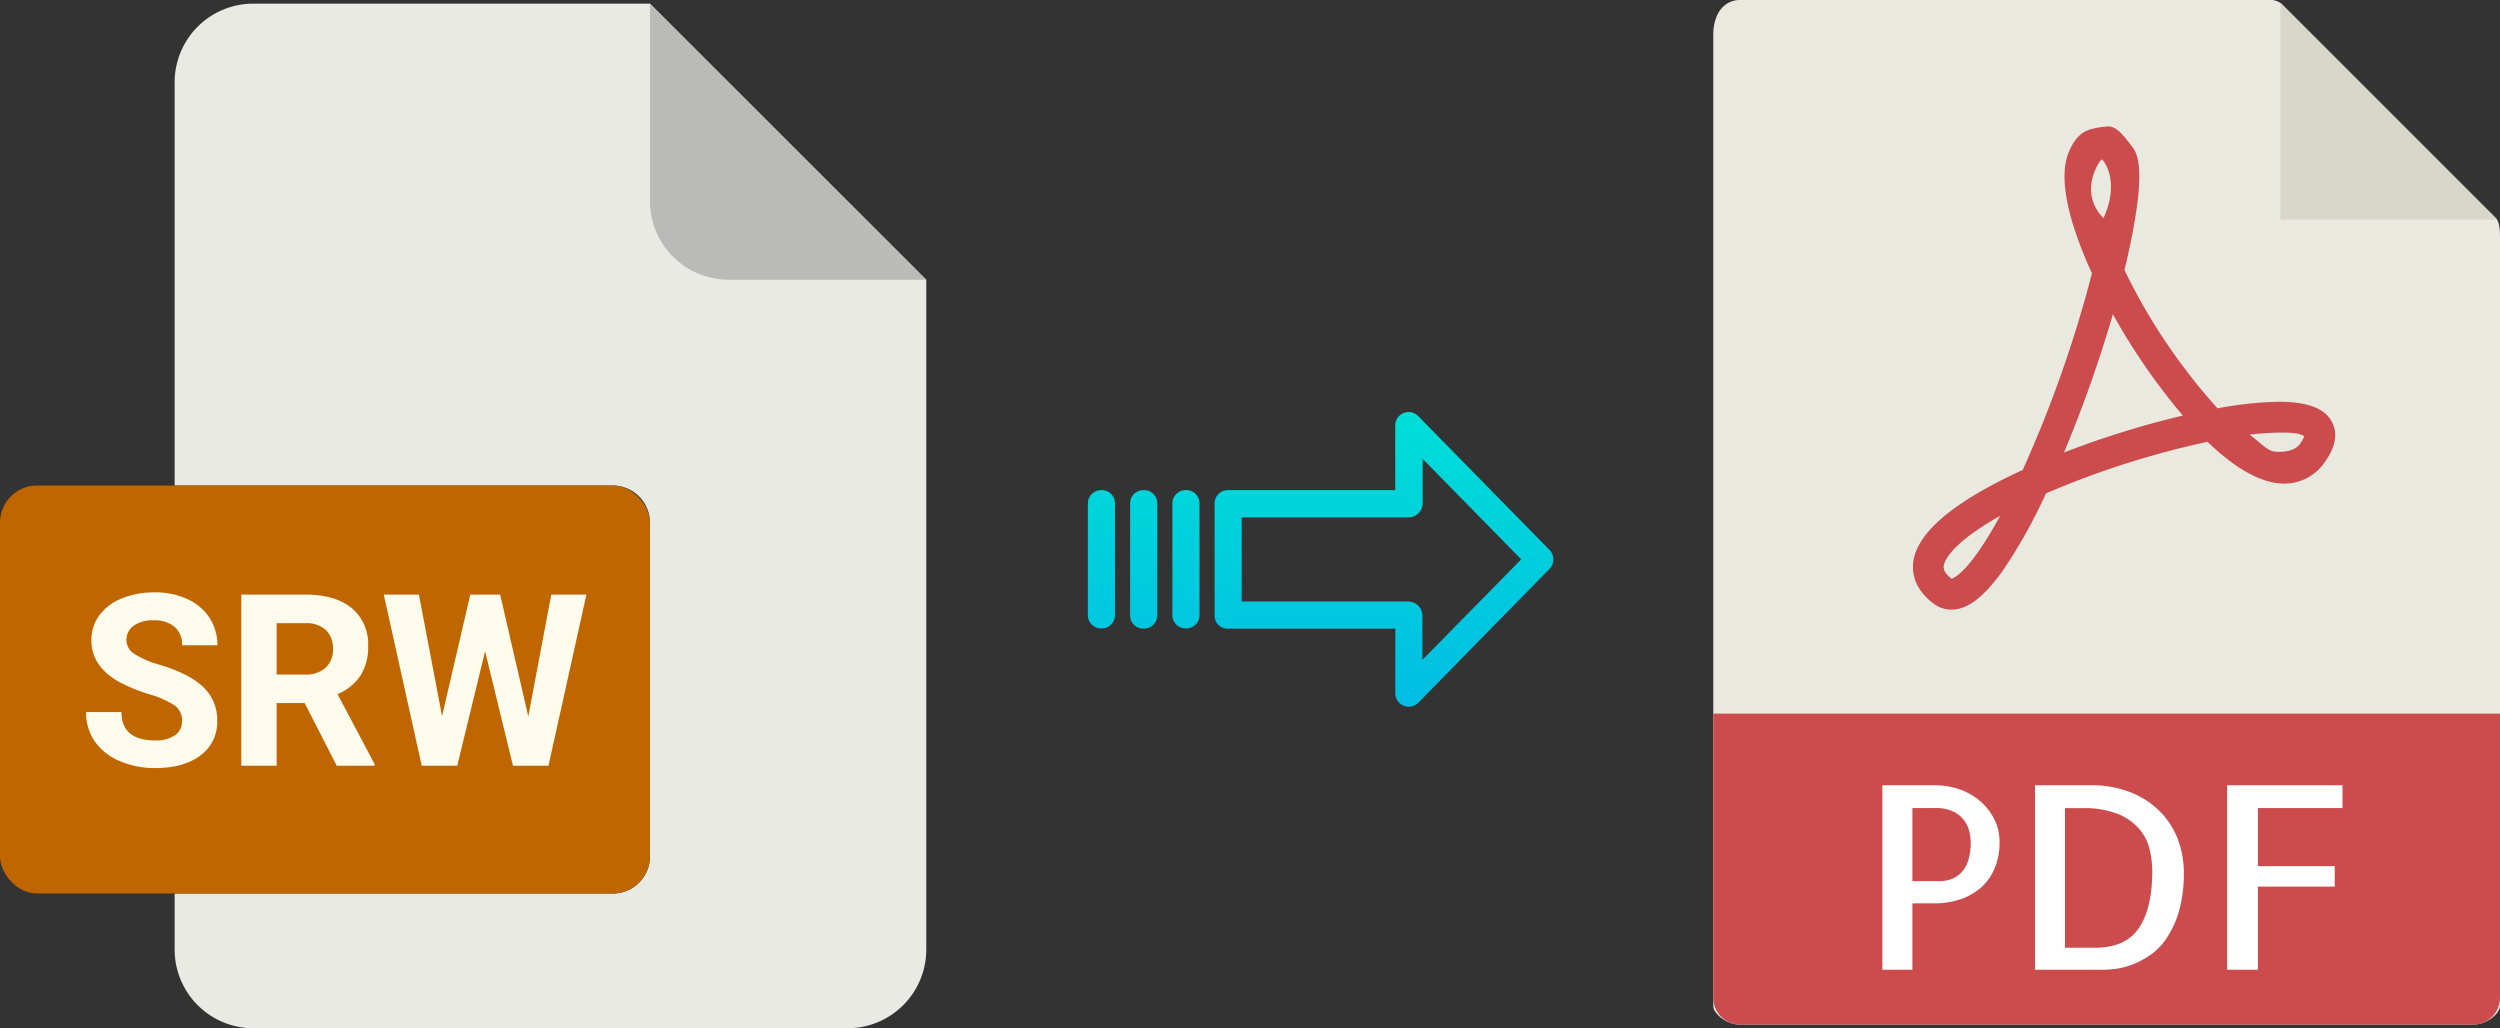 <svg xmlns="http://www.w3.org/2000/svg" xmlns:xlink="http://www.w3.org/1999/xlink" viewBox="0 0 488 200.71"><rect x="0" y="0" width="488" height="200.71" fill="#333333" stroke="none"/><defs><style>.cls-1{fill:#eaeae4;}.cls-2{fill:#babab9;}.cls-3{fill:#bf6600;}.cls-4{fill:#fffcee;}.cls-5{fill:#e9e9e0;}.cls-6{fill:#d9d7ca;}.cls-7{fill:#cc4b4c;}.cls-8{fill:#fff;}.cls-9{fill:url(#linear-gradient);}.cls-10{fill:url(#linear-gradient-2);}.cls-11{fill:url(#linear-gradient-3);}.cls-12{fill:url(#linear-gradient-4);}</style><linearGradient id="linear-gradient" x1="270.14" y1="135.65" x2="270.14" y2="16.45" gradientTransform="matrix(1, 0, 0, -1, 0, 186)" gradientUnits="userSpaceOnUse"><stop offset="0" stop-color="#00efd1"/><stop offset="1" stop-color="#00acea"/></linearGradient><linearGradient id="linear-gradient-2" x1="231.49" y1="135.65" x2="231.49" y2="16.45" xlink:href="#linear-gradient"/><linearGradient id="linear-gradient-3" x1="223.24" y1="135.65" x2="223.24" y2="16.45" xlink:href="#linear-gradient"/><linearGradient id="linear-gradient-4" x1="215" y1="135.65" x2="215" y2="16.45" xlink:href="#linear-gradient"/></defs><title>srw to pdf</title><g id="Layer_2" data-name="Layer 2"><g id="Layer_2-2" data-name="Layer 2"><path class="cls-1" d="M119.62,174.42H34.09v10.93a15.36,15.36,0,0,0,15.36,15.36h116a15.37,15.37,0,0,0,15.36-15.36V54.6L126.87.71H49.45A15.36,15.36,0,0,0,34.09,16.07v78.7h85.53a7.26,7.26,0,0,1,7.25,7.25h0v65.15A7.26,7.26,0,0,1,119.62,174.42Z"/><path class="cls-2" d="M180.76,54.6,126.87.71V39.24A15.36,15.36,0,0,0,142.23,54.6h38.53Z"/><rect class="cls-3" y="94.77" width="126.87" height="79.64" rx="7.24"/><path class="cls-4" d="M16.8,139h6.91q0,5.53,6.61,5.53a6.46,6.46,0,0,0,3.83-1,3.26,3.26,0,0,0,1.38-2.79,3.55,3.55,0,0,0-1.38-3,18.25,18.25,0,0,0-4.95-2.2,34.72,34.72,0,0,1-5.67-2.28q-5.7-3.07-5.69-8.29a8.07,8.07,0,0,1,1.52-4.83,10,10,0,0,1,4.38-3.31,16.47,16.47,0,0,1,6.42-1.2,14.93,14.93,0,0,1,6.38,1.3,10.07,10.07,0,0,1,4.35,3.66,9.62,9.62,0,0,1,1.55,5.37H35.55a4.52,4.52,0,0,0-1.44-3.57A6,6,0,0,0,30,121.09a6.34,6.34,0,0,0-3.92,1.06,3.39,3.39,0,0,0-1.4,2.82,3.24,3.24,0,0,0,1.64,2.73,18.65,18.65,0,0,0,4.83,2.06q5.88,1.77,8.56,4.38a8.75,8.75,0,0,1,2.69,6.52,8.08,8.08,0,0,1-3.28,6.81q-3.28,2.46-8.84,2.46a17.06,17.06,0,0,1-7-1.41,11.15,11.15,0,0,1-4.83-3.86A9.93,9.93,0,0,1,16.8,139Z"/><path class="cls-4" d="M59.51,116.06c4,0,7,.88,9.14,2.64a9.12,9.12,0,0,1,3.21,7.46,10.32,10.32,0,0,1-1.48,5.7,10.09,10.09,0,0,1-4.49,3.64l7.23,13.65v.32H65.73l-6.26-12.23H54v12.23H47.1V116.06ZM54,131.67h5.55a5.7,5.7,0,0,0,4-1.32A4.71,4.71,0,0,0,65,126.71,5,5,0,0,0,63.63,123a5.59,5.59,0,0,0-4.12-1.35H54Z"/><path class="cls-4" d="M74.91,116.06h6.86l4.52,23.73,5.51-23.73h5.83l5.49,23.78,4.49-23.78h6.86l-7.41,33.41h-6.93l-5.44-22.35-5.44,22.35H82.32Z"/></g><g id="pdf"><path class="cls-5" d="M443.3,0H339.65c-2.88,0-5.22,2.34-5.22,6.88V196.43c0,1.23,2.34,3.57,5.22,3.57H482.77c2.89,0,5.23-2.34,5.23-3.57V46.35c0-2.49-.33-3.29-.92-3.88L445.52.92A3.11,3.11,0,0,0,443.3,0Z"/><polygon class="cls-6" points="445.14 0.54 445.14 42.86 487.46 42.86 445.14 0.54"/><path class="cls-7" d="M380.91,119h0a5.74,5.74,0,0,1-3.46-1.16c-3.71-2.79-4.21-5.89-4-8,.65-5.81,7.84-11.9,21.38-18.1a239.05,239.05,0,0,0,13.52-38.39c-3.56-7.76-7-17.82-4.5-23.72.89-2.07,2-3.66,4.05-4.34a17,17,0,0,1,3.63-.62c1.8,0,3.38,2.32,4.5,3.75s3.45,4.19-1.33,24.29a114.63,114.63,0,0,0,18.17,27,69.12,69.12,0,0,1,12-1.28c5.59,0,9,1.3,10.36,4,1.14,2.22.67,4.82-1.39,7.71a9.52,9.52,0,0,1-7.93,4.26c-4.34,0-9.4-2.75-15-8.16a170.63,170.63,0,0,0-31.53,10.07,102.39,102.39,0,0,1-8.51,15.19C387.19,116.62,384,119,380.91,119Zm9.5-18.3c-7.63,4.29-10.74,7.81-11,9.8,0,.33-.14,1.19,1.54,2.47C381.52,112.81,384.62,111.39,390.41,100.71Zm48.71-15.87c2.91,2.24,3.62,3.37,5.52,3.37.84,0,3.22,0,4.32-1.57a6,6,0,0,0,.83-1.48c-.44-.24-1-.71-4.2-.71A55,55,0,0,0,439.12,84.84Zm-26.68-23.5a255.37,255.37,0,0,1-9.55,27,176.33,176.33,0,0,1,23.2-7.21A122.61,122.61,0,0,1,412.44,61.34Zm-2.17-30.23c-.35.12-4.75,6.28.34,11.49C414,35.05,410.42,31.06,410.27,31.11Z"/><path class="cls-7" d="M482.77,200H339.65a5.23,5.23,0,0,1-5.22-5.23V139.29H488v55.48A5.23,5.23,0,0,1,482.77,200Z"/><path class="cls-8" d="M373.3,189.29h-5.86v-36h10.35a14.47,14.47,0,0,1,4.54.73,12.25,12.25,0,0,1,4,2.2,11.39,11.39,0,0,1,2.88,3.54,9.8,9.8,0,0,1,1.1,4.66,12.71,12.71,0,0,1-.93,5,10.29,10.29,0,0,1-2.59,3.74,11.8,11.8,0,0,1-4,2.34,15.49,15.49,0,0,1-5.17.83H373.3v13Zm0-31.55V172h5.37a6.28,6.28,0,0,0,2.13-.37,5.39,5.39,0,0,0,1.93-1.19,5.9,5.9,0,0,0,1.41-2.32,10.89,10.89,0,0,0,.54-3.69,10,10,0,0,0-.24-2,5.76,5.76,0,0,0-3.13-4,7.92,7.92,0,0,0-3.61-.7h-4.4Z"/><path class="cls-8" d="M426.28,170.29a26.71,26.71,0,0,1-.95,7.6,19,19,0,0,1-2.42,5.27,12.39,12.39,0,0,1-3.3,3.35,16.64,16.64,0,0,1-3.54,1.83,14.07,14.07,0,0,1-3.12.78,20.25,20.25,0,0,1-2.1.17H397.23v-36h10.84a20.52,20.52,0,0,1,8,1.44,16.62,16.62,0,0,1,5.71,3.83,15.65,15.65,0,0,1,3.4,5.44A18,18,0,0,1,426.28,170.29ZM408.9,185q6,0,8.59-3.81t2.64-11a18.62,18.62,0,0,0-.54-4.45,9.48,9.48,0,0,0-2.07-4,11.08,11.08,0,0,0-4.18-2.89,18,18,0,0,0-6.83-1.1h-3.42V185Z"/><path class="cls-8" d="M440.74,157.74v11.33h15v4h-15v16.22h-6v-36h22.51v4.44Z"/></g><g id="Layer_3" data-name="Layer 3"><path class="cls-9" d="M276.84,81.23a2.62,2.62,0,0,0-3.7-.06,2.59,2.59,0,0,0-.79,1.91V95.67H239.74a2.61,2.61,0,0,0-2.65,2.55v22a2.5,2.5,0,0,0,.77,1.8,2.61,2.61,0,0,0,1.88.7h32.62V135.3a2.62,2.62,0,0,0,1.62,2.45,2.57,2.57,0,0,0,1,.2,2.68,2.68,0,0,0,1.89-.79l25.59-26.11a2.65,2.65,0,0,0,0-3.71Zm.81,47.58v-8.63a2.8,2.8,0,0,0-2.7-2.77H242.38V101H275a2.8,2.8,0,0,0,2.7-2.77V89.57l19.24,19.62Z"/><path class="cls-10" d="M231.5,95.67h0a2.6,2.6,0,0,0-2.65,2.55v0l0,21.89a2.58,2.58,0,0,0,2.59,2.56h.06a2.6,2.6,0,0,0,2.65-2.55v0l0-21.89a2.58,2.58,0,0,0-2.59-2.56Z"/><path class="cls-11" d="M223.25,95.67h0a2.61,2.61,0,0,0-2.65,2.55v21.93a2.56,2.56,0,0,0,2.58,2.56h.07a2.6,2.6,0,0,0,2.65-2.55V98.23a2.58,2.58,0,0,0-2.58-2.56Z"/><path class="cls-12" d="M215,95.67h0a2.6,2.6,0,0,0-2.65,2.55v0l0,21.89a2.58,2.58,0,0,0,2.59,2.56H215a2.6,2.6,0,0,0,2.65-2.55v0l0-21.89a2.58,2.58,0,0,0-2.59-2.56Z"/></g></g></svg>